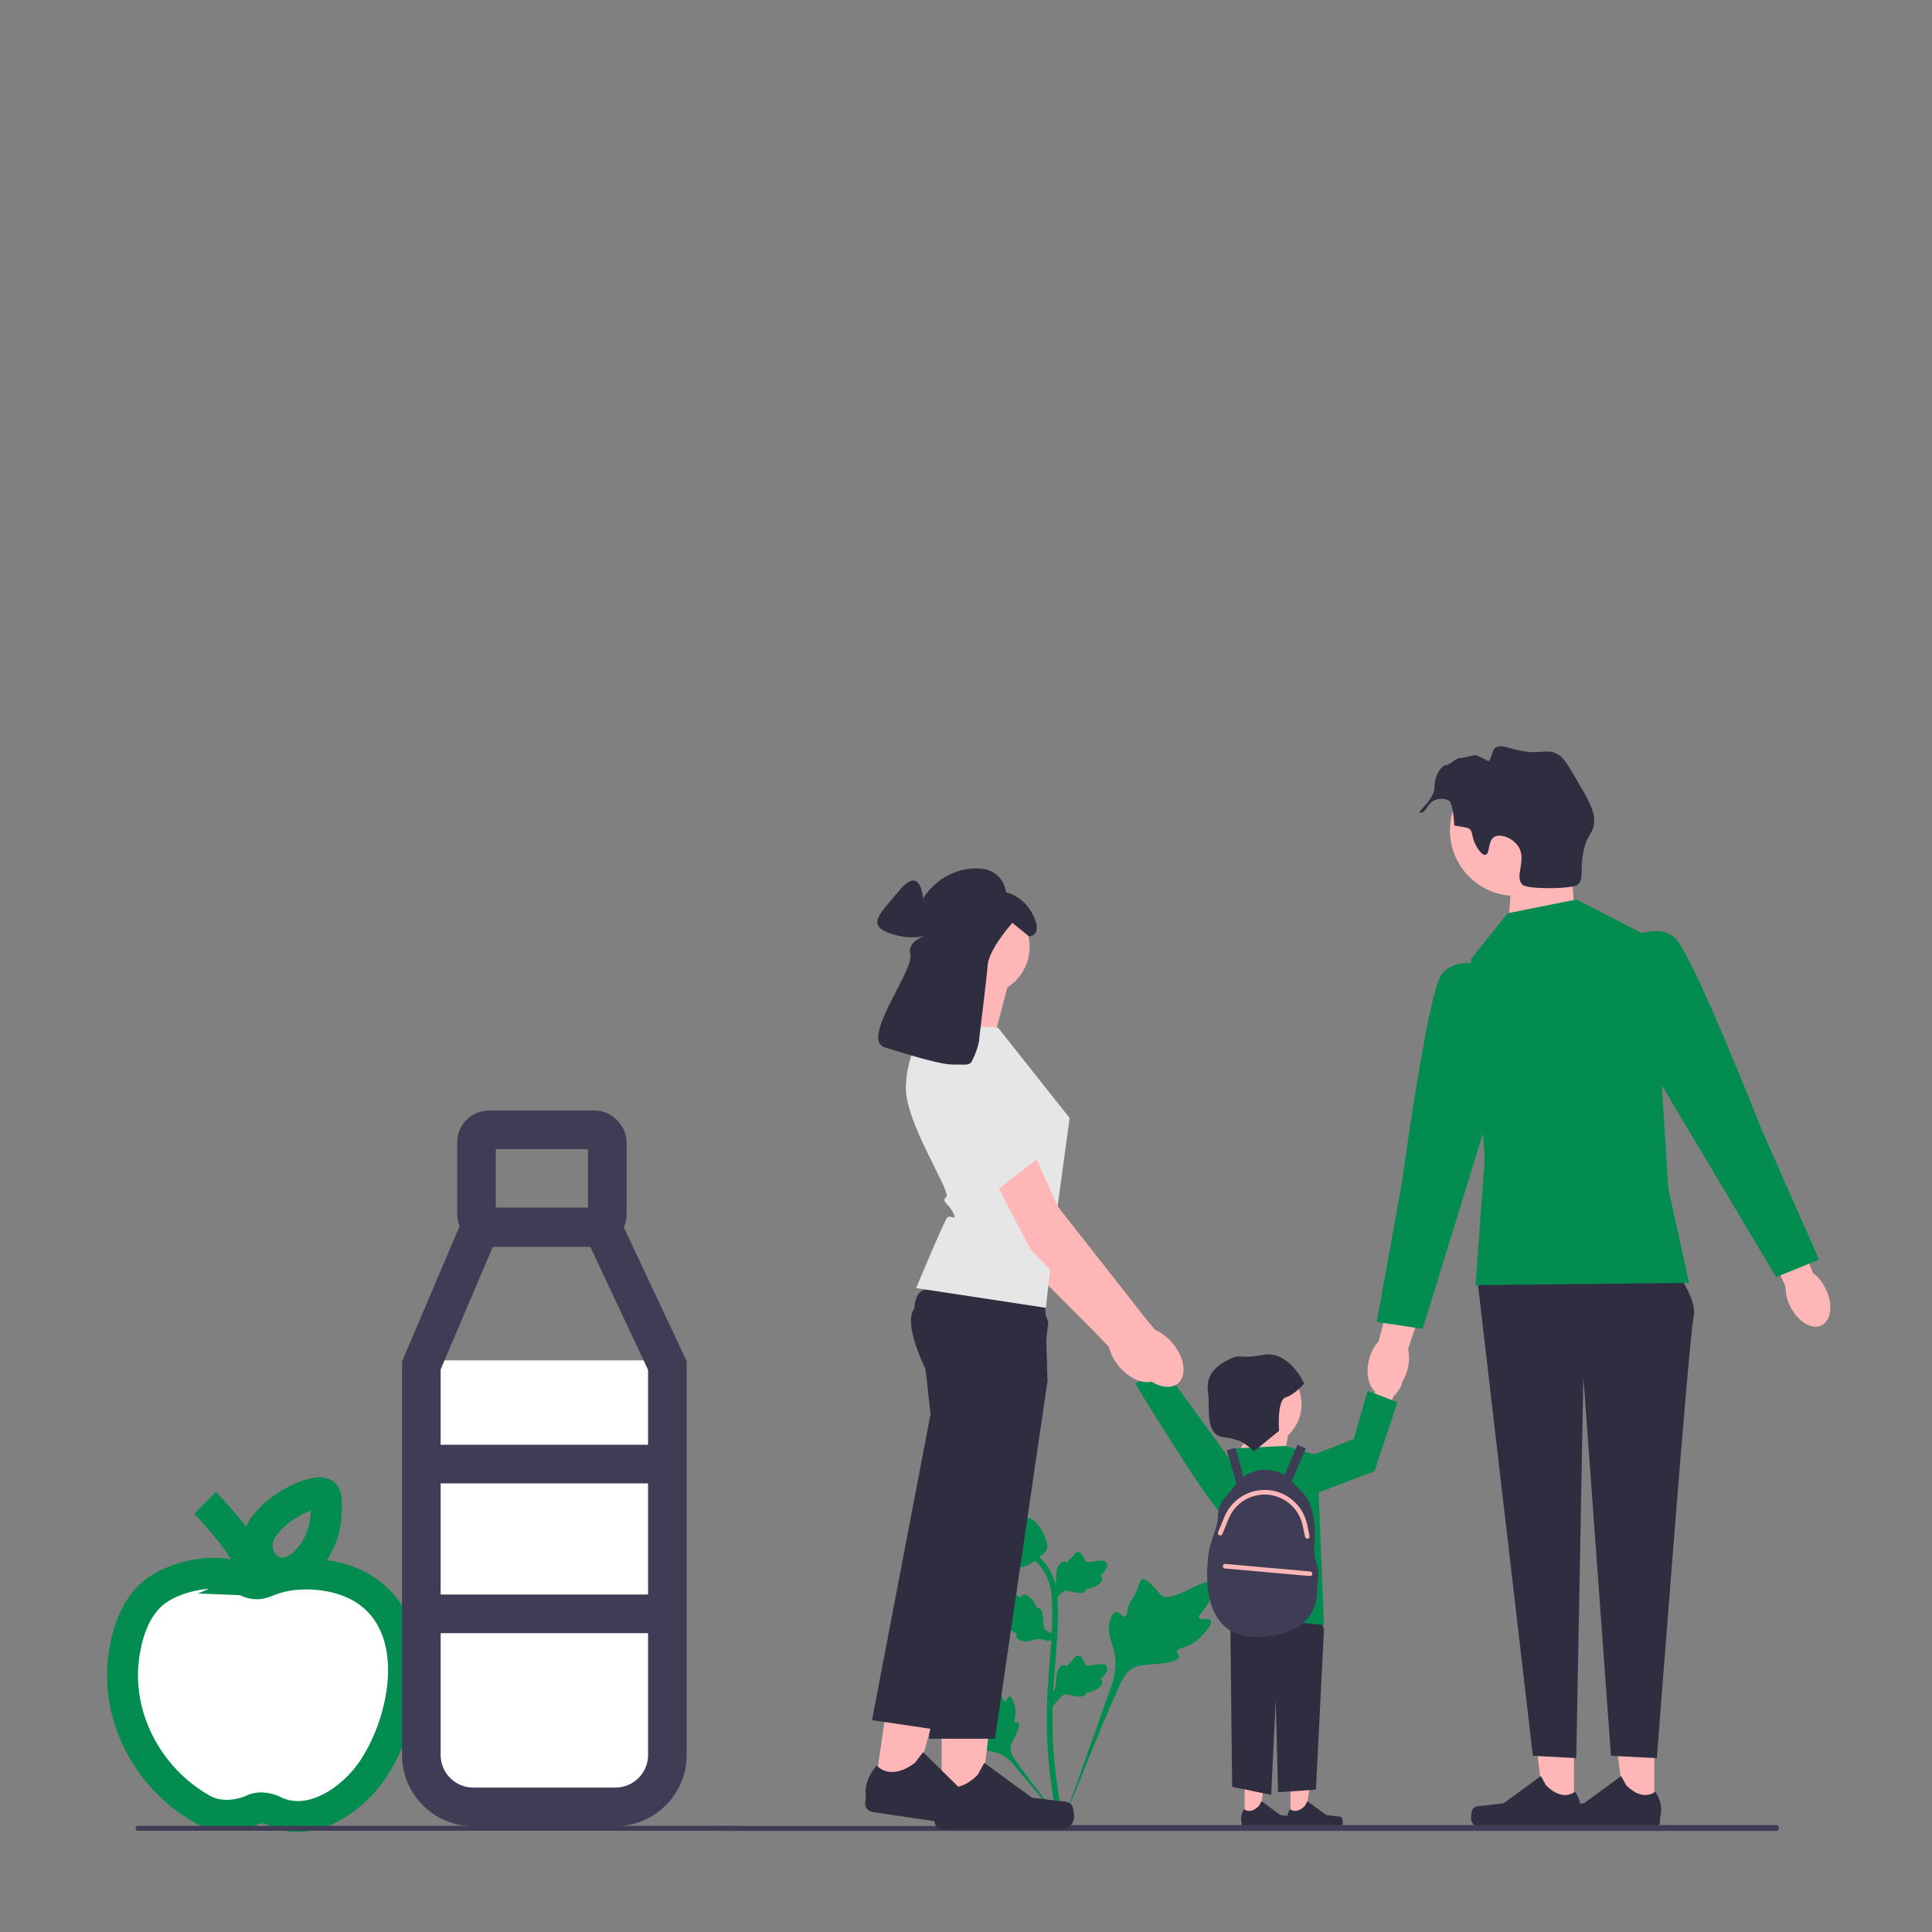 <?xml version="1.0" encoding="UTF-8"?>
<svg id="Layer_1" data-name="Layer 1" xmlns="http://www.w3.org/2000/svg" width="250" height="250" viewBox="0 0 250 250">
  <rect x="0" y="0" width="250" height="250" fill="#808080" stroke="none"/>
  <defs>
    <style>
      .cls-1 {
        stroke: #3f3d56;
        stroke-width: 5px;
      }

      .cls-1, .cls-2 {
        fill: none;
        stroke-miterlimit: 10;
      }

      .cls-3 {
        fill: #3f3d56;
      }

      .cls-3, .cls-4, .cls-5, .cls-6, .cls-7, .cls-8 {
        stroke-width: 0px;
      }

      .cls-4 {
        fill: #2f2e41;
      }

      .cls-5 {
        fill: #e6e6e6;
      }

      .cls-2 {
        stroke: #028c50;
        stroke-width: 4px;
      }

      .cls-6 {
        fill: #028c50;
      }

      .cls-7 {
        fill: #ffb6b6;
      }

      .cls-8 {
        fill: #fff;
      }
    </style>
  </defs>
  <path class="cls-8" d="M51.12,220.4c0,7.75-8.08,13.99-16.93,13.99s-17.13-6.34-17.13-14.09c0-3.46-.71-9.1,1.62-12.06,2.89-3.68,10.45-4.26,15.35-4.26s13.2,1.34,16.18,5.07c2.36,2.94.91,7.93.91,11.35Z"/>
  <g>
    <path class="cls-2" d="M34.72,204.56c.12-.05.24-.09.37-.14,3.58-1.32,8.69-.87,11.93,1.16,7.85,4.91,5.57,16.88,1.24,23.37-2.65,3.98-8.23,7.85-13.03,5.28,0,0-1.45-.66-2.63,0,0,0-3.42,1.58-6.44-.13-7.03-3.97-11.37-12.08-10.08-20.17.48-3.03,1.62-6.36,4.29-8.2s7.39-2.85,10.52-1.59c.71.29,1.39.75,2.16.8.58.04,1.14-.17,1.68-.38Z"/>
    <path class="cls-2" d="M26.52,194.48s6.24,6.14,6.76,10.32"/>
    <path class="cls-2" d="M33.65,198.34c1.28-2.59,5.05-4.79,7.3-5.15,1.34-.22,1.26.52,1.28,1.55.07,2.56-.62,5.06-2.34,7-.64.73-1.42,1.36-2.35,1.66-2.99.97-5.17-2.47-3.89-5.06Z"/>
  </g>
  <path class="cls-8" d="M53.96,176.03h32.85v52.01c0,2.29-1.86,4.15-4.15,4.15h-24.54c-2.29,0-4.15-1.86-4.15-4.15v-52.01h0Z"/>
  <path class="cls-3" d="M17.56,236.58c0,.18.08.32.18.32h78.14c.1,0,.18-.15.18-.32s-.08-.32-.18-.32H17.74c-.1,0-.18.15-.18.32Z"/>
  <rect class="cls-1" x="61.66" y="146.2" width="16.92" height="12.56" rx="1.6" ry="1.6"/>
  <path class="cls-1" d="M62.11,158.84h15.86l8.39,17.86v50.38c0,3.72-3.01,6.73-6.73,6.73h-18.38c-3.72,0-6.73-3.01-6.73-6.73v-50.38l7.59-17.86Z"/>
  <line class="cls-1" x1="54.52" y1="189.45" x2="86.36" y2="189.45"/>
  <line class="cls-1" x1="54.52" y1="208.83" x2="86.36" y2="208.83"/>
  <g>
    <path class="cls-6" d="M156.69,209.7c-.25-.42-1.34.03-1.54-.35-.2-.38.81-.97,1.39-2.3.1-.24.76-1.75.27-2.22-.92-.88-5.12,2.77-6.59,1.57-.32-.26-.55-.79-1.53-1.64-.39-.34-.62-.49-.85-.43-.32.08-.35.51-.69,1.36-.52,1.27-.83,1.2-1.13,2.21-.22.75-.17,1.19-.44,1.28-.37.12-.72-.68-1.19-.61-.48.07-.78,1-.87,1.7-.17,1.31.31,2.17.57,3.08.29.99.46,2.49-.21,4.61l-6.62,18.65c1.46-3.83,5.69-14.32,7.47-18.21.51-1.13,1.08-2.27,2.24-2.72,1.12-.43,2.66-.17,4.62-.65.23-.06.86-.22.94-.59.07-.31-.31-.48-.25-.77.08-.39.81-.39,1.72-.84.64-.32,1.03-.69,1.38-1.01.1-.1,1.63-1.56,1.3-2.13h0Z"/>
    <path class="cls-6" d="M130.65,219.51c-.28,0-.37.66-.62.65-.25-.01-.24-.68-.73-1.34-.09-.12-.64-.88-1.01-.77-.7.2-.12,3.31-1.13,3.69-.22.08-.54.04-1.24.28-.28.09-.42.16-.46.29-.05.18.15.32.47.73.48.62.35.75.76,1.19.31.33.54.43.5.58-.05.22-.54.16-.64.41-.1.26.27.67.59.92.59.46,1.16.48,1.68.61.57.14,1.35.49,2.2,1.43l7.24,8.63c-1.46-1.82-5.38-6.92-6.78-8.92-.4-.58-.8-1.18-.69-1.88.11-.67.68-1.36,1.02-2.45.04-.13.14-.49-.02-.63-.13-.12-.33.01-.45-.1-.17-.15.04-.51.08-1.08.03-.4-.04-.71-.1-.97-.02-.08-.3-1.25-.67-1.25h0s0,0,0,0Z"/>
    <path class="cls-6" d="M136.23,220.77l-.17-1.51.08-.11c.36-.53.54-1.04.54-1.53,0-.08,0-.16,0-.23-.01-.31-.03-.7.17-1.16.11-.25.43-.84.92-.77.13.02.23.08.3.15.01-.02.02-.03.03-.05.15-.23.27-.33.38-.42.09-.07.18-.15.32-.32.06-.08.11-.15.15-.2.12-.17.29-.38.57-.38.31.01.47.27.57.44.19.3.28.52.33.66.02.05.04.11.06.13.1.15.9,0,1.21-.04.68-.11,1.27-.21,1.51.22.17.31.04.71-.4,1.24-.14.16-.28.29-.41.39.11.06.2.16.24.32h0c.09.36-.22.73-.93,1.09-.18.09-.41.21-.75.27-.16.03-.3.03-.42.04,0,.07-.02.15-.06.22-.12.23-.38.34-.78.31-.43-.02-.78-.1-1.1-.18-.27-.06-.51-.12-.69-.1-.34.03-.61.3-.92.66l-.77.9h0Z"/>
    <path class="cls-6" d="M137.02,211.8l-1.41.55-.13-.05c-.6-.21-1.15-.26-1.62-.13-.08.02-.15.04-.23.07-.3.09-.67.21-1.17.13-.27-.05-.92-.21-.98-.69-.02-.13.02-.24.07-.33-.02,0-.04-.01-.06-.02-.26-.09-.38-.18-.51-.26-.09-.07-.19-.14-.4-.23-.09-.04-.17-.07-.24-.1-.2-.08-.44-.18-.51-.46-.06-.3.14-.52.28-.67.24-.26.43-.4.55-.49.05-.03.1-.07.11-.09.12-.13-.22-.88-.34-1.16-.28-.63-.53-1.17-.17-1.52.25-.25.68-.22,1.3.07.19.09.35.2.48.3.03-.12.11-.24.24-.31h0c.33-.18.76.03,1.29.63.13.15.31.35.45.65.07.14.11.28.14.4.07-.02.15-.02.23,0,.25.06.42.29.5.67.09.42.1.79.11,1.11,0,.28.02.52.08.7.11.32.45.51.87.72l1.07.52s0,0,0,0Z"/>
    <path class="cls-6" d="M136.23,207.37l-.17-1.51.08-.11c.36-.53.54-1.04.54-1.53,0-.08,0-.16,0-.23-.01-.31-.03-.7.17-1.16.11-.25.43-.84.92-.77.13.02.23.08.3.15.01-.02.02-.03.03-.05.15-.23.27-.33.38-.42.09-.07.18-.15.32-.32.06-.08.11-.15.15-.2.12-.17.29-.38.57-.38.31.01.47.27.57.44.19.3.28.52.33.66.02.05.04.11.06.13.1.15.9,0,1.21-.04.68-.11,1.27-.21,1.51.22.17.31.04.71-.4,1.24-.14.16-.28.29-.41.39.11.06.2.16.24.32h0c.09.36-.22.73-.93,1.09-.18.09-.41.21-.75.27-.16.03-.3.03-.42.04,0,.07-.02.15-.06.22-.12.23-.38.34-.78.31-.43-.02-.78-.1-1.1-.18-.27-.06-.51-.12-.69-.1-.34.03-.61.3-.92.66l-.77.9h0Z"/>
    <path class="cls-6" d="M137.78,236.59l-.32-.2-.08-.36.08.36-.37.04s-.03-.11-.06-.24c-.16-.67-.67-2.72-1.09-5.95-.29-2.25-.46-4.57-.49-6.88-.03-2.32.08-4.08.16-5.49.07-1.06.15-2.08.23-3.07.21-2.64.41-5.13.26-7.89-.03-.62-.1-1.9-.85-3.26-.43-.79-1.03-1.49-1.78-2.09l.46-.58c.82.66,1.49,1.43,1.97,2.31.83,1.51.91,2.91.94,3.58.15,2.81-.05,5.32-.26,7.99-.08.98-.16,1.99-.23,3.05-.09,1.4-.2,3.14-.16,5.43.03,2.29.2,4.58.49,6.8.41,3.19.91,5.2,1.07,5.87.09.35.1.43.02.57h0s0,0,0,0Z"/>
    <path class="cls-6" d="M132.12,202.77s-.06,0-.09,0c-.63-.03-1.22-.41-1.75-1.13-.25-.34-.37-.72-.62-1.48-.04-.12-.23-.72-.34-1.54-.08-.54-.07-.76.04-.96.12-.22.31-.38.52-.48,0-.07,0-.14.03-.22.13-.31.46-.27.65-.25.09.01.21.03.33.02.2,0,.3-.07.46-.15.15-.08.34-.19.62-.25.55-.12,1.02.04,1.17.09.81.27,1.2.89,1.66,1.62.09.15.41.67.61,1.4.15.52.13.76.08.93-.09.36-.31.56-.86,1.01-.57.47-.86.71-1.11.85-.58.33-.94.54-1.42.54,0,0,0,0,0,0Z"/>
  </g>
  <g>
    <polygon class="cls-7" points="166.99 235.32 168.94 235.32 169.87 227.8 166.99 227.8 166.99 235.32"/>
    <path class="cls-4" d="M173.67,235.28h0c.06.1.09.43.09.55h0c0,.37-.3.66-.66.66h-6.04c-.25,0-.45-.2-.45-.45v-.25s-.3-.76.32-1.69c0,0,.76.73,1.91-.41l.34-.61,2.44,1.78,1.35.17c.3.04.56,0,.71.25h0Z"/>
  </g>
  <g>
    <polygon class="cls-7" points="161.05 235.32 163 235.32 163.93 227.8 161.05 227.8 161.05 235.32"/>
    <path class="cls-4" d="M167.73,235.28h0c.06.1.09.43.09.55h0c0,.37-.3.66-.66.66h-6.04c-.25,0-.45-.2-.45-.45v-.25s-.3-.76.32-1.69c0,0,.76.73,1.91-.41l.34-.61,2.44,1.78,1.35.17c.3.04.56,0,.71.25h0Z"/>
  </g>
  <polygon class="cls-4" points="169.24 202.84 171.32 210.9 170.28 231.58 165.38 231.91 165.08 220 164.49 232.26 159.44 231.21 159.14 204.24 169.24 202.84"/>
  <g>
    <path id="uuid-f560b4a3-9a95-4199-88c1-6c6c96ee74ab-101" class="cls-7" d="M149.11,175.73c-.67-1.18-1.82-1.79-2.57-1.36-.75.43-.81,1.73-.14,2.91.26.47.63.88,1.08,1.18l2.91,4.95,2.3-1.41-3.11-4.73c-.03-.54-.19-1.07-.46-1.53Z"/>
    <path class="cls-6" d="M162.32,193.21s-2.75,3.8-4.44,2.44-10.99-16.61-10.99-16.61l3.69-1.98,11.74,16.15Z"/>
  </g>
  <polygon class="cls-7" points="159.74 188.58 163.3 183.24 166.87 184.72 165.97 189.47 159.74 188.58"/>
  <polygon class="cls-6" points="160.03 187.4 166.27 187.1 170.43 188.29 171.32 210.27 158.84 209.08 158.84 197.49 157.06 191.55 160.03 187.4"/>
  <path class="cls-3" d="M170.33,202.23c-.22-.64-.31-1.31-.25-1.99.16-1.9.19-5.63-1.75-7.31l-1.09-1.19s-.05-.05-.07-.07l1.81-4.26-1.09-.47-1.68,3.95c-.75-.45-1.61-.7-2.49-.7-1.03,0-2.01.33-2.82.92l-1.02-3.76-1.15.31,1.28,4.28c-.05.06-.1.11-.14.17l-.63.84c-.15.2-.32.39-.5.57-.38.38-1.13,1.29-1.14,2.7,0,.48-.1.96-.25,1.42l-.74,2.33c-.07.22-.12.44-.16.67-.33,1.99-1.46,11.37,6.3,11.19,7.24-.18,7.71-4.58,7.67-6.04,0-.32.02-.63.08-.94.11-.57.21-1.59-.15-2.62Z"/>
  <polygon class="cls-7" points="203.02 107.26 203.7 117.71 195.19 119.66 195.78 111.21 203.02 107.26"/>
  <g>
    <polygon class="cls-7" points="203.67 234.23 199.83 234.23 198.01 219.44 203.67 219.44 203.67 234.23"/>
    <path class="cls-4" d="M190.53,234.15h0c-.12.2-.18.85-.18,1.08h0c0,.72.58,1.3,1.3,1.3h11.88c.49,0,.89-.4.89-.89v-.49s.59-1.49-.62-3.32c0,0-1.5,1.43-3.75-.81l-.66-1.2-4.8,3.51-2.66.33c-.58.07-1.1-.01-1.4.49h0Z"/>
  </g>
  <g>
    <polygon class="cls-7" points="214.07 234.23 210.23 234.23 208.41 219.44 214.07 219.44 214.07 234.23"/>
    <path class="cls-4" d="M200.92,234.15h0c-.12.2-.18.85-.18,1.08h0c0,.72.58,1.3,1.3,1.3h11.88c.49,0,.89-.4.89-.89v-.49s.59-1.49-.62-3.32c0,0-1.5,1.43-3.75-.81l-.66-1.2-4.8,3.51-2.66.33c-.58.07-1.1-.01-1.4.49h0Z"/>
  </g>
  <path class="cls-4" d="M216.48,163.92s3.27,4.16,2.67,6.54-4.75,57.04-4.75,57.04l-5.94-.3-3.57-49.02-.92,49.32-5.62-.3-7.13-61.2,25.25-2.08Z"/>
  <path id="uuid-35c49308-43d3-4982-a82f-2c4b488719d7-102" class="cls-7" d="M182.13,177.19c-.56,2.15-2.13,3.61-3.5,3.25s-2.03-2.39-1.46-4.55c.21-.86.63-1.66,1.21-2.33l2.5-9.09,4.24,1.26-2.91,8.83c.18.87.16,1.77-.08,2.63Z"/>
  <circle class="cls-7" cx="196.11" cy="107.44" r="8.49"/>
  <polygon class="cls-6" points="195.09 118.17 204 116.39 213.81 121.44 215.89 153.82 218.56 166 190.93 166.3 192.12 149.96 190.34 124.11 195.09 118.17"/>
  <path class="cls-6" d="M193.01,125.01s-4.75-1.49-6.54,1.19c-1.78,2.67-5.05,26.74-5.05,26.74l-3.27,18.12,5.94.89,9.8-31.79s-.89-15.15-.89-15.15Z"/>
  <path id="uuid-bde1eca8-243b-424d-9fdc-27c2181c111a-103" class="cls-7" d="M236.25,166.77c.97,2,.72,4.13-.56,4.74s-3.09-.51-4.06-2.51c-.4-.8-.6-1.67-.59-2.56l-4-8.54,4.05-1.79,3.51,8.61c.7.54,1.27,1.25,1.64,2.05h0Z"/>
  <path class="cls-6" d="M210.09,121.75s4.27-2.56,6.63-.39c2.36,2.18,11.22,24.79,11.22,24.79l7.45,16.84-5.56,2.27-17.03-28.58-2.71-14.93h0Z"/>
  <path class="cls-3" d="M230.2,236.54c0,.21-.17.38-.38.38H93.34c-.21,0-.38-.17-.38-.38,0-.1.04-.19.1-.26h28.52c.61,0,1.2-.04,1.79-.12h106.44c.21,0,.38.17.38.38Z"/>
  <path id="uuid-76bcf24f-af63-48e1-b762-2a44b8a9d8fc-104" class="cls-7" d="M178.41,178.12c.53-1.25,1.6-1.98,2.4-1.65s1.01,1.62.48,2.87c-.21.5-.53.95-.94,1.3l-2.31,5.26-2.44-1.14,2.54-5.06c-.03-.54.06-1.08.28-1.58h0Z"/>
  <circle class="cls-7" cx="162.96" cy="181.72" r="5.46"/>
  <polygon class="cls-6" points="169.84 188.29 175.18 186.21 176.97 179.97 180.83 181.45 177.86 190.37 169.84 193.43 169.84 188.29"/>
  <path class="cls-4" d="M162.25,187.8l3.26-2.65s-.31-3.97.86-4.33,2.39-1.78,2.39-1.78c0,0-1.94-4.38-5.35-3.72-3.41.66-2.63-.35-4.74.77s-2.6,2.6-2.34,4.18-.51,5.5,2.04,5.71c2.55.2,3.87,1.83,3.87,1.83h0Z"/>
  <path class="cls-4" d="M190.97,109.34c-.62-1.13-.3-1.67-.86-2.11,0,0-.22-.18-1.92-.4h0c-.16-2.77-.61-3.14-.61-3.14-.52-.43-1.34-.37-1.86-.17-1.11.41-1.07,1.49-1.81,1.64-1.02.2,1.76-1.54,1.72-3.38-.03-1.5,1.05-2.87,1.42-2.76.37.11,1.37-.98,1.85-.92.33.04,1.74-.44,2.1-.37.4.08,1.66.88,1.73.72.47-1.06.38-1.37.73-1.66.62-.51,1.53-.05,2.98.28,3,.67,3.61-.29,5.1.51.76.4,1.34,1.38,2.47,3.31,1.59,2.7,2.38,4.06,2.27,5.55-.12,1.52-.85,1.37-1.35,3.6-.56,2.48.11,3.69-.79,4.44-.7.58-6.48.62-7.13.01-1.11-1.04.62-3.2-.55-4.98-.72-1.09-2.3-1.67-3.08-1.23-.88.51-.56,2.22-1.16,2.34-.52.1-1.16-1.09-1.27-1.28h0Z"/>
  <g>
    <g>
      <path class="cls-7" d="M149.82,178.4c1.18-1,.87-3.32-.7-5.17-.69-.81-1.5-1.4-2.3-1.73l-.92-1.06-11.83-14.83s-6.55-14.75-8.49-16.34c-1.93-1.59-4.21-.76-4.21-.76l-1.78,2.2,11.06,20.59,11.32,11.4,1.53,1.59c.19.84.63,1.74,1.32,2.55,1.57,1.86,3.8,2.55,4.98,1.56h0Z"/>
      <polygon class="cls-5" points="127.49 142.02 130.45 146.37 134.71 152.67 127.06 155.31 120.31 143.72 127.49 142.02"/>
    </g>
    <path class="cls-7" d="M130.5,127.22l-2.15,8.19-8.19-1.61s3.22-5.91,2.42-8.59c0,0,7.92,2.01,7.92,2.01Z"/>
    <g>
      <polygon class="cls-7" points="121.85 233.79 126.78 233.79 129.13 214.78 121.85 214.78 121.85 233.79"/>
      <path class="cls-4" d="M138.75,233.68h0c.15.26.23,1.09.23,1.39h0c0,.92-.75,1.67-1.67,1.67h-15.27c-.63,0-1.14-.51-1.14-1.14v-.64s-.76-1.91.8-4.27c0,0,1.93,1.84,4.82-1.04l.85-1.54,6.16,4.51,3.42.42c.75.09,1.41-.01,1.79.63,0,0,0,0,0,0Z"/>
    </g>
    <path class="cls-4" d="M135.54,178.76l-6.79,46.23h-8.52l1.13-26.39.6-13.88-1.73-6.61s-.79-1.47-1.45-3.25c-.75-2.01-1.34-4.42-.46-5.56.32-.42,1.16-.73,2.3-.96.7-.14,1.51-.25,2.39-.34,5.04-.5,12.21-.19,12.21-.19l.18,6.02.1,3.36.05,1.56h0Z"/>
    <g>
      <polygon class="cls-7" points="113.17 231.53 118.05 232.25 123.13 213.77 115.93 212.72 113.17 231.53"/>
      <path class="cls-4" d="M129.9,233.88h0c.11.28.07,1.12.03,1.41h0c-.13.91-.98,1.55-1.9,1.41l-15.11-2.22c-.62-.09-1.06-.67-.96-1.3l.09-.63s-.47-2,1.41-4.1c0,0,1.64,2.11,4.92-.33l1.07-1.4,5.44,5.36,3.32.91c.73.2,1.4.19,1.68.89h0s0,0,0,0Z"/>
    </g>
    <path class="cls-4" d="M135.65,171.05l-.93,8.03-5.08,16.91-8.37,27.84-8.43-1.24,7.57-39.59-.75-6.79s-.24-.67-.52-1.66c-.56-1.95-1.25-5.14-.49-6.76.1-.22.23-.41.39-.57.3-.29.91-.47,1.73-.56,3.43-.39,10.49.72,13.64,1.27l1.24,3.12h0Z"/>
    <path class="cls-5" d="M129.15,132.99l9.26,11.68-1.66,12.17-1.42,12.39-16.78-2.55s3.62-8.72,4.03-9.13,1.41.59.71-.71c-.71-1.3-1.51-1.3-.84-1.97s-5.23-9.4-5.23-14.09,2.82-8.46,2.82-8.46l9.13.67h0Z"/>
    <circle class="cls-7" cx="126.99" cy="122.53" r="6.24"/>
    <path class="cls-4" d="M126.7,134.45s.93-7.39,1.1-9.53,3.2-5.5,3.2-5.5l2.15,1.74s1.82,0,.58-2.64c-1.24-2.64-3.55-3.06-3.55-3.06,0,0-.25-3.47-4.54-3.06-4.3.41-6.2,3.88-6.2,3.88,0,0-.25-4.38-2.97-1.16-2.73,3.22-4.3,4.54-1.4,5.62,2.89,1.07,5.04.25,5.04.25,0,0-2.81.58-2.31,2.56.5,1.98-6.53,10.99-3.3,11.98,3.22.99,10.41,3.39,11.24,1.82.83-1.57.99-2.89.99-2.89h0Z"/>
    <path class="cls-7" d="M152.42,179.02c1.19-.99.9-3.31-.66-5.18-.68-.82-1.49-1.42-2.28-1.75l-.91-1.07-11.71-14.92s-6.43-14.8-8.35-16.41c-1.92-1.61-4.2-.8-4.2-.8l-1.79,2.18,10.89,20.68,11.23,11.49,1.52,1.61c.18.84.62,1.75,1.3,2.57,1.55,1.87,3.78,2.59,4.97,1.6h0Z"/>
    <path class="cls-5" d="M121.84,137.75s2.87,14.87,6.13,17.07l6.5-5.07s.57-.02-.49-1.22c-1.06-1.2-.79-3.76-.79-3.76,0,0,.48.62-.56-.24s-.07-6.74-.07-6.74l-10.72-.04h0Z"/>
  </g>
  <path class="cls-7" d="M169.17,199.11c-.14,0-.26-.1-.29-.23l-.33-1.52c-.48-2.23-2.41-3.86-4.69-3.96-2.11-.09-4.07,1.16-4.87,3.11l-.82,2c-.06.15-.24.22-.39.16-.15-.06-.22-.24-.16-.39l.82-2c.9-2.19,3.08-3.58,5.45-3.48,2.55.11,4.71,1.94,5.24,4.43l.33,1.52c.03.16-.07.32-.23.35-.02,0-.04,0-.06,0Z"/>
  <path class="cls-7" d="M169.52,203.94s-.02,0-.03,0l-10.99-.98c-.16-.01-.28-.16-.27-.32.01-.16.16-.28.32-.27l10.99.98c.16.01.28.16.27.32-.01.15-.14.27-.3.27Z"/>
</svg>